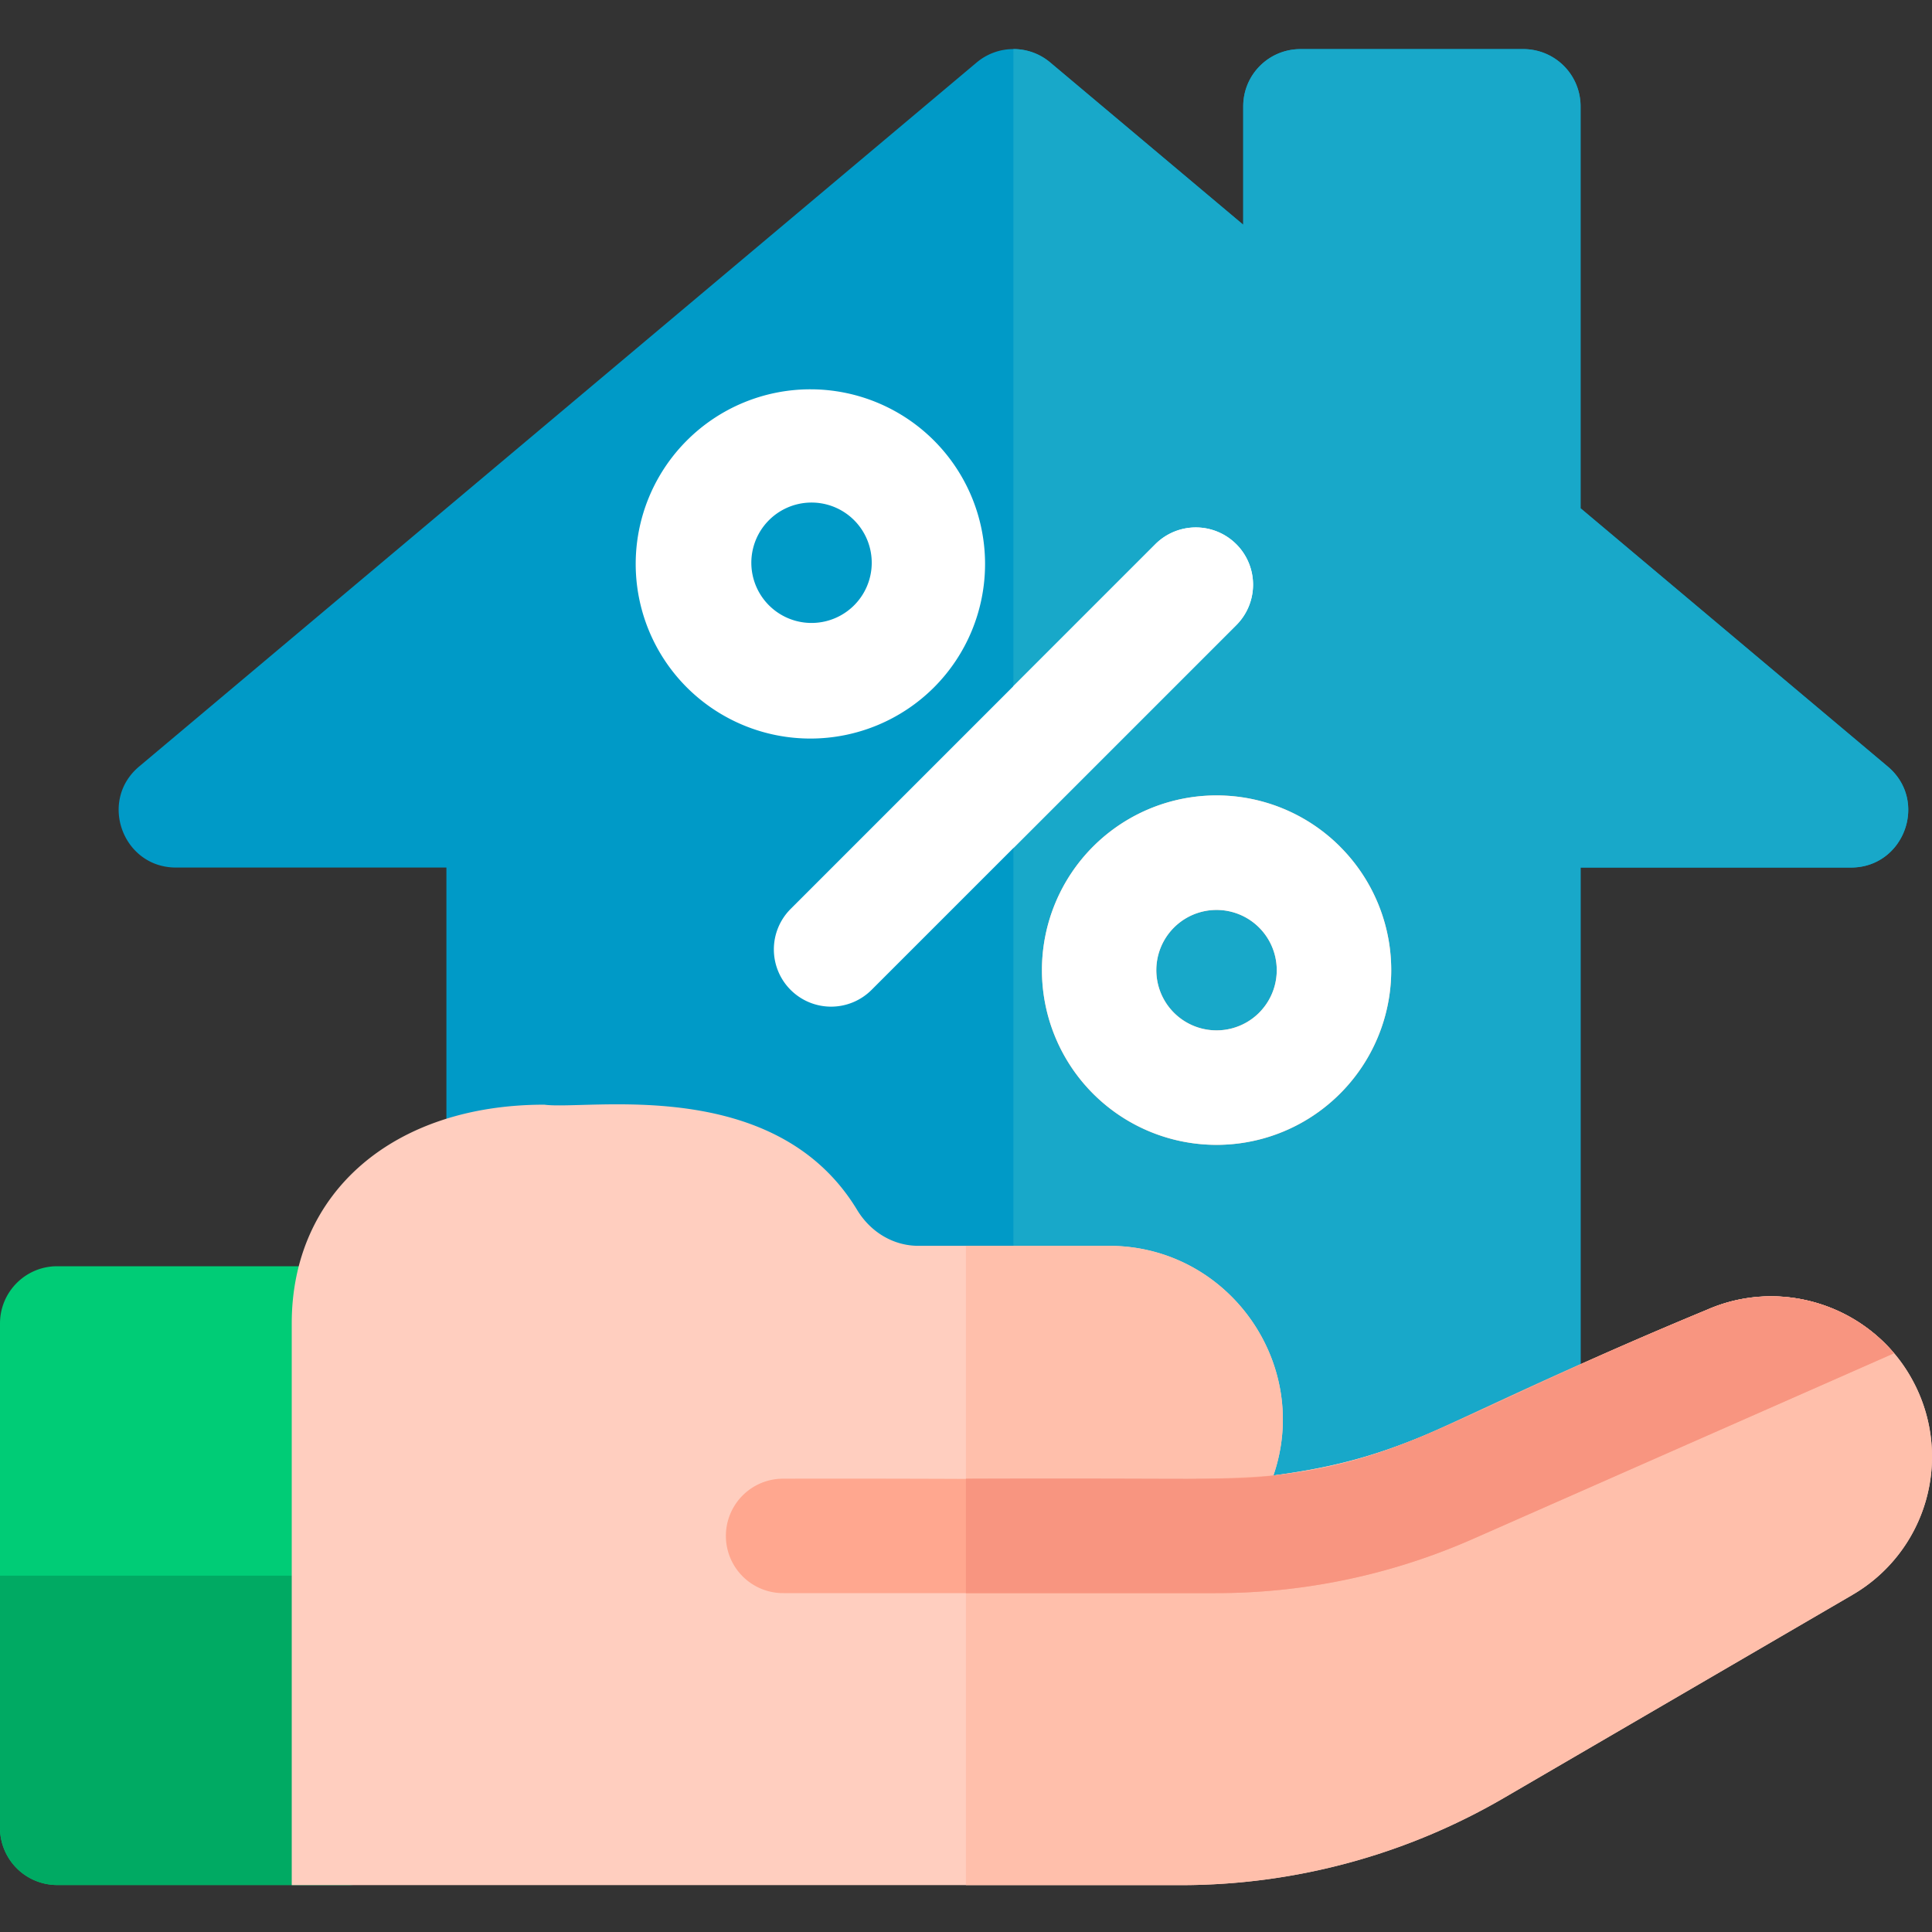 <svg width="50" height="50" viewBox="0 0 50 50" fill="none" xmlns="http://www.w3.org/2000/svg"><rect x="0" y="0" width="50" height="50" fill="#333333" stroke="none"/><g clip-path="url(#clip0_728_283)"><path d="M47.904 22.452h-6.998v17.59a1.48 1.48 0 01-1.481 1.48H13.033a1.48 1.48 0 01-1.48-1.48v-17.59h-7c-1.376 0-2.01-1.726-.953-2.614L25.276 1.617a1.48 1.48 0 011.905 0l4.994 4.198V2.752c0-.82.663-1.481 1.482-1.481h5.768a1.48 1.48 0 011.481 1.48v10.403l7.95 6.684c1.06.891.423 2.614-.952 2.614z" fill="#009AC7"/><path d="M47.903 22.452h-6.998v17.59a1.48 1.48 0 01-1.48 1.48H26.227V1.27c.34 0 .677.115.952.347l4.995 4.199V2.752c0-.82.662-1.481 1.48-1.481h5.77a1.48 1.48 0 011.48 1.48v10.403l7.95 6.684c1.06.891.424 2.614-.952 2.614z" fill="#18A8C9"/><path d="M10.512 34.251v13.053a1.48 1.48 0 01-1.481 1.48H1.48A1.48 1.48 0 010 47.305V34.25c0-.817.663-1.48 1.481-1.48h7.55c.817 0 1.48.663 1.48 1.48z" fill="#00CC76"/><path d="M10.512 40.778v6.526a1.48 1.48 0 01-1.481 1.48H1.48A1.48 1.48 0 010 47.305v-6.526h10.512z" fill="#00AA63"/><path d="M47.935 41.279l-9.017 5.253a16.608 16.608 0 01-8.35 2.255H7.55V34.25c0-3.386 2.626-5.661 6.536-5.661 1.118.153 5.968-.795 8.096 2.723.352.582.946.93 1.586.93h4.935c3.08 0 5.247 3.048 4.253 5.941v.001c3.706-.484 4.6-1.546 11.207-4.282 1.99-.884 4.328-.056 5.34 1.83a4.134 4.134 0 01-1.568 5.546z" fill="#FFCEBF"/><path d="M47.935 41.278l-9.017 5.254a16.608 16.608 0 01-8.35 2.255h-5.57V32.243h3.705c3.081 0 5.247 3.048 4.254 5.94v.002c3.707-.484 4.585-1.54 11.206-4.282 1.99-.885 4.329-.056 5.34 1.83a4.134 4.134 0 01-1.568 5.545z" fill="#FFBFAB"/><path d="M49.018 35.022l-10.842 4.78a16.478 16.478 0 01-6.733 1.428H20.267a1.481 1.481 0 010-2.962c18.127-.04 11.575.738 23.896-4.365a4.168 4.168 0 014.855 1.119z" fill="#FFA78F"/><path d="M49.018 35.022l-10.841 4.78a16.479 16.479 0 01-6.733 1.428h-6.446v-2.962c6.16-.023 6.874.059 8.027-.09 3.405-.394 4.782-1.643 11.139-4.275a4.167 4.167 0 014.854 1.119z" fill="#F89580"/><path d="M24.169 17.792a4.52 4.52 0 10-6.392-6.393 4.518 4.518 0 000 6.393 4.525 4.525 0 006.392 0zm-4.299-4.298a1.558 1.558 0 112.204 2.201 1.558 1.558 0 01-2.204-2.201z" fill="#fff"/><path d="M34.68 21.911a4.517 4.517 0 00-6.392 0 4.524 4.524 0 000 6.393 4.517 4.517 0 006.392 0 4.517 4.517 0 000-6.393zm-2.094 4.298a1.558 1.558 0 11-2.204-2.204 1.558 1.558 0 012.204 2.204z" fill="#FFB99D"/><path d="M31.995 14.084a1.481 1.481 0 00-2.095 0l-9.439 9.44a1.48 1.48 0 102.095 2.094l9.44-9.44a1.481 1.481 0 000-2.094zm2.685 7.826a4.517 4.517 0 00-6.392 0 4.524 4.524 0 000 6.393 4.516 4.516 0 006.392 0 4.518 4.518 0 000-6.392zm-2.094 4.3a1.558 1.558 0 11-2.204-2.204 1.558 1.558 0 012.204 2.203z" fill="#fff"/><path d="M31.995 16.178l-5.768 5.768v-4.19l3.673-3.672a1.481 1.481 0 012.095 2.094z" fill="#fff"/></g><defs><clipPath id="clip0_728_283"><rect width="50" height="50" fill="#fff"/></clipPath></defs></svg>